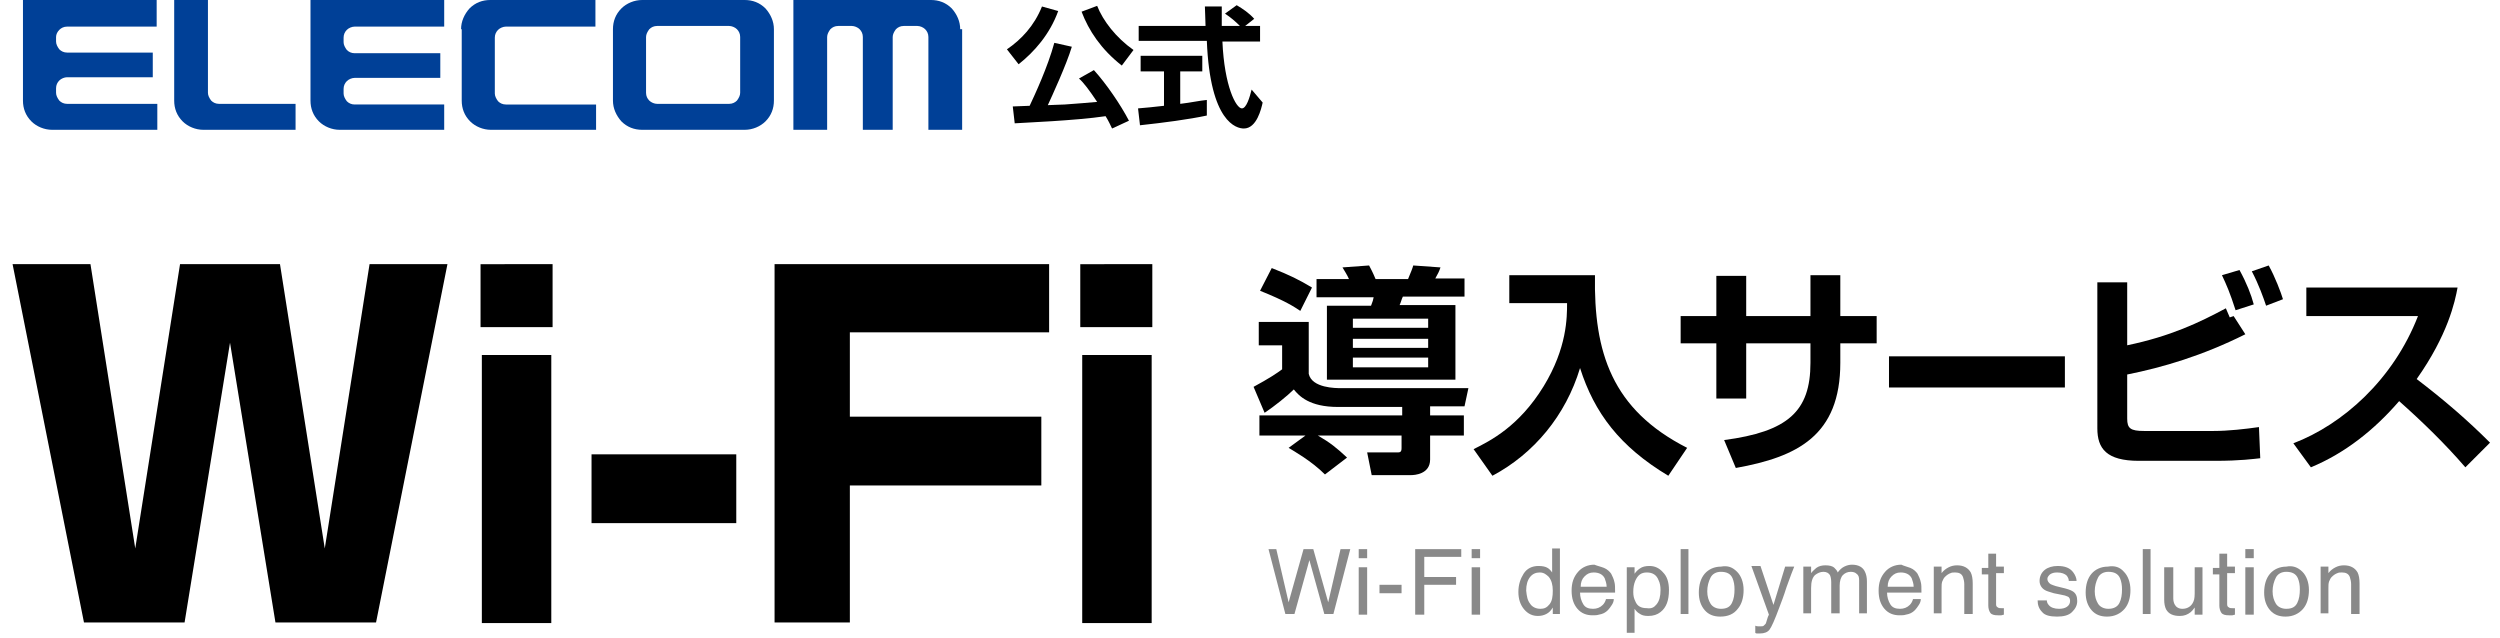 <?xml version="1.0" encoding="utf-8"?>
<!-- Generator: Adobe Illustrator 22.1.0, SVG Export Plug-In . SVG Version: 6.00 Build 0)  -->
<svg version="1.1" width="384px" height="98px" id="レイヤー_1" xmlns="http://www.w3.org/2000/svg" xmlns:xlink="http://www.w3.org/1999/xlink" x="0px"
	 y="0px" viewBox="0 0 384.3 98.3" style="enable-background:new 0 0 384.3 98.3;" xml:space="preserve">
<style type="text/css">
	.st0{fill:#898989;}
	.st1{fill:#004097;}
</style>
<g>
	<path d="M35,52.8l-7,43.1H12.5L1.5,40.7h12l6.9,43.8l6.9-43.8h15.4l6.9,43.8l6.9-43.8h12L57.5,95.9H42L35,52.8z"/>
	<path d="M84.7,40.7v9.7H73.6v-9.7H84.7z M84.5,54.7v41.3H73.8V54.7H84.5z"/>
	<path d="M113,70v10.6H90.7V70H113z"/>
	<path d="M161.2,40.7v10.5h-30.7v13H160v10.6h-29.5v21.1h-11.6V40.7H161.2z"/>
	<path d="M177.1,40.7v9.7H166v-9.7H177.1z M177,54.7v41.3h-10.7V54.7H177z"/>
	<path d="M215.5,62.7h-9.8c-4.4,0-6-1.7-6.8-2.7c-1,1-3,2.6-4.5,3.6l-1.7-4c2.4-1.3,3.6-2.1,4.4-2.7v-3.7h-3.6v-3.6h7.7v8
		c0.5,2.2,4.2,2.2,4.9,2.2h19.7l-0.6,2.8h-5.3v1.4h5.2v3.1h-5.2v3.7c0,2.3-2.5,2.4-2.9,2.4h-6.1l-0.7-3.5h4.8c0.5,0,0.5-0.4,0.5-0.7
		v-1.9h-12.9c1.9,1.1,2.9,1.9,4.5,3.4l-3.4,2.6c-2.1-2.1-4.8-3.6-5.6-4.1l2.6-1.9h-7.1v-3.1h22V62.7z M195.5,41.3
		c2.8,1.1,4.2,1.8,6.2,3l-1.8,3.6c-0.9-0.6-2.2-1.5-6.2-3.1L195.5,41.3z M202.5,43h4.9c-0.2-0.5-0.7-1.3-1-1.8l4.1-0.3
		c0.2,0.4,0.5,0.9,1,2.1h5c0.5-1.2,0.7-1.7,0.8-2.1l4.2,0.3c-0.2,0.6-0.4,1-0.8,1.7h4.5v2.8h-9.5c-0.2,0.4-0.3,0.9-0.5,1.3h8.6v11.5
		H204V47.1h6.8c0.3-0.8,0.3-0.8,0.4-1.3h-8.8V43z M208,49.1v1.4h11.6v-1.4H208z M208,52.2v1.4h11.6v-1.4H208z M208,55.1v1.5h11.6
		v-1.5H208z"/>
	<path d="M231.9,42.4h13.4c-0.2,11.9,2.6,20.7,14.2,26.6l-2.9,4.3c-7.5-4.5-11.4-9.7-13.6-16.6c-2.2,7.3-7.1,13.2-13.5,16.6
		l-2.9-4.1c2.6-1.3,7-3.5,10.8-9.7c3.6-5.9,3.6-10.6,3.6-12.8h-8.9V42.4z"/>
	<path d="M278.5,42.4h4.6v6.3h5.6v4.2h-5.6v3c0,11.2-6.6,14.5-16.1,16.2l-1.8-4.3c9.8-1.3,13.3-4.4,13.3-11.9v-3h-9.9v8.5h-4.6v-8.5
		h-5.5v-4.2h5.5v-6.2h4.6v6.2h9.9V42.4z"/>
	<path d="M317.7,54.9v4.8h-27.1v-4.8H317.7z"/>
	<path d="M327.3,43.5v9.7c6.7-1.4,11.1-3.5,15.2-5.7l0.6,1.4l0.6-0.2l1.8,2.8c-6.6,3.3-12.7,5.1-18.2,6.2v6.8c0,1.5,0.5,1.9,2.6,1.9
		h10.7c2.3,0,4.9-0.3,7-0.6l0.2,4.8c-1,0.1-3,0.4-7,0.4h-11.7c-5,0-6.4-1.9-6.4-5V43.5H327.3z M344,47.8c-0.9-2.8-1.4-3.9-2.1-5.4
		l2.7-0.8c1.1,2,1.8,3.8,2.2,5.3L344,47.8z M348.7,47.1c-0.4-1.2-1.1-3.2-2.2-5.3l2.6-0.9c1,1.8,1.9,4.2,2.2,5.2L348.7,47.1z"/>
	<path d="M352.9,68.3c7.6-2.9,15.4-9.8,19.2-19.6h-17.2v-4.4h23.3c-0.4,2.2-1.5,7.3-6.3,14.1c4.2,3.2,7.8,6.3,11.3,9.8l-3.8,3.8
		c-3.1-3.6-6.6-7-10.2-10.2c-3.8,4.4-8.3,8-13.6,10.2L352.9,68.3z"/>
</g>
<g>
	<path class="st0" d="M196.2,84.6l1.9,8.2l2.3-8.2h1.5l2.3,8.2l1.9-8.2h1.5l-2.6,10h-1.4l-2.3-8.3l-2.3,8.3h-1.4l-2.6-10H196.2z"/>
	<path class="st0" d="M208.9,84.6h1.3V86h-1.3V84.6z M208.9,87.4h1.3v7.3h-1.3V87.4z"/>
	<path class="st0" d="M212.1,90.1h3.4v1.3h-3.4V90.1z"/>
	<path class="st0" d="M217.7,84.6h7v1.2H219v3.1h4.9v1.2H219v4.6h-1.4V84.6z"/>
	<path class="st0" d="M226.3,84.6h1.3V86h-1.3V84.6z M226.3,87.4h1.3v7.3h-1.3V87.4z"/>
	<path class="st0" d="M238,87.5c0.2,0.1,0.5,0.4,0.7,0.7v-3.7h1.2v10.1h-1.1v-1c-0.3,0.5-0.6,0.8-1,1s-0.8,0.3-1.3,0.3
		c-0.8,0-1.5-0.3-2.1-1c-0.6-0.7-0.9-1.6-0.9-2.7c0-1.1,0.3-2,0.8-2.8c0.5-0.8,1.3-1.2,2.3-1.2C237.2,87.2,237.7,87.3,238,87.5z
		 M235.3,93c0.3,0.5,0.9,0.8,1.6,0.8c0.6,0,1-0.2,1.4-0.7s0.5-1.2,0.5-2.1c0-0.9-0.2-1.6-0.6-2.1c-0.4-0.4-0.8-0.7-1.4-0.7
		c-0.6,0-1.1,0.2-1.5,0.7c-0.4,0.5-0.6,1.2-0.6,2.1C234.8,91.9,234.9,92.5,235.3,93z"/>
	<path class="st0" d="M246.7,87.5c0.5,0.2,0.9,0.6,1.1,0.9c0.2,0.4,0.4,0.8,0.5,1.3c0.1,0.3,0.1,0.9,0.1,1.6H243
		c0,0.7,0.2,1.3,0.5,1.8c0.3,0.5,0.8,0.7,1.5,0.7c0.6,0,1.1-0.2,1.5-0.6c0.2-0.2,0.4-0.5,0.5-0.9h1.2c0,0.3-0.1,0.6-0.3,0.9
		c-0.2,0.3-0.4,0.6-0.6,0.8c-0.4,0.4-0.8,0.6-1.4,0.7c-0.3,0.1-0.6,0.1-1,0.1c-0.9,0-1.7-0.3-2.3-1s-0.9-1.6-0.9-2.8
		c0-1.2,0.3-2.1,1-2.9c0.6-0.7,1.5-1.1,2.5-1.1C245.7,87.2,246.2,87.3,246.7,87.5z M247.1,90.4c0-0.5-0.2-1-0.3-1.3
		c-0.3-0.6-0.9-0.9-1.7-0.9c-0.6,0-1,0.2-1.4,0.6c-0.4,0.4-0.6,0.9-0.6,1.6H247.1z"/>
	<path class="st0" d="M250.2,87.4h1.2v1c0.2-0.3,0.5-0.6,0.8-0.8c0.4-0.3,0.9-0.4,1.5-0.4c0.8,0,1.5,0.3,2.1,1
		c0.6,0.6,0.9,1.5,0.9,2.7c0,1.6-0.4,2.7-1.3,3.4c-0.5,0.4-1.1,0.6-1.9,0.6c-0.6,0-1-0.1-1.4-0.4c-0.2-0.1-0.5-0.4-0.7-0.7v3.7h-1.2
		V87.4z M254.8,93.1c0.4-0.5,0.6-1.2,0.6-2.2c0-0.6-0.1-1.1-0.3-1.5c-0.3-0.8-0.9-1.2-1.8-1.2c-0.9,0-1.4,0.4-1.8,1.3
		c-0.2,0.5-0.3,1-0.3,1.7c0,0.6,0.1,1,0.3,1.4c0.3,0.8,0.9,1.1,1.8,1.1C254,93.8,254.4,93.6,254.8,93.1z"/>
	<path class="st0" d="M258.5,84.6h1.2v10h-1.2V84.6z"/>
	<path class="st0" d="M267.2,88.1c0.6,0.6,1,1.6,1,2.8c0,1.2-0.3,2.2-0.9,2.9c-0.6,0.8-1.5,1.2-2.7,1.2c-1,0-1.8-0.3-2.4-1
		c-0.6-0.7-0.9-1.6-0.9-2.7c0-1.2,0.3-2.2,0.9-2.9c0.6-0.7,1.5-1.1,2.5-1.1C265.8,87.1,266.5,87.4,267.2,88.1z M266.4,92.9
		c0.3-0.6,0.4-1.3,0.4-2.1c0-0.7-0.1-1.2-0.3-1.7c-0.3-0.7-0.9-1-1.8-1c-0.7,0-1.3,0.3-1.6,0.9c-0.3,0.6-0.5,1.3-0.5,2.1
		c0,0.8,0.2,1.4,0.5,1.9c0.3,0.5,0.9,0.8,1.6,0.8C265.6,93.8,266.1,93.5,266.4,92.9z"/>
	<path class="st0" d="M274.6,87.3h1.4c-0.2,0.5-0.6,1.5-1.2,3.2c-0.4,1.3-0.8,2.3-1.1,3.1c-0.7,1.9-1.2,3-1.5,3.4
		c-0.3,0.4-0.8,0.6-1.5,0.6c-0.2,0-0.3,0-0.4,0c-0.1,0-0.2,0-0.3-0.1v-1.1c0.2,0.1,0.4,0.1,0.5,0.1c0.1,0,0.2,0,0.3,0
		c0.2,0,0.4,0,0.5-0.1c0.1-0.1,0.2-0.2,0.3-0.3c0,0,0.1-0.2,0.2-0.6s0.2-0.6,0.3-0.8l-2.7-7.5h1.4l2,6L274.6,87.3z"/>
	<path class="st0" d="M277.4,87.3h1.2v1c0.3-0.4,0.6-0.6,0.8-0.8c0.4-0.3,0.9-0.4,1.4-0.4c0.6,0,1.1,0.1,1.4,0.4
		c0.2,0.2,0.4,0.4,0.5,0.7c0.3-0.4,0.6-0.7,1-0.9c0.4-0.2,0.8-0.3,1.2-0.3c1,0,1.7,0.4,2,1.1c0.2,0.4,0.3,0.9,0.3,1.5v4.9H286v-5.1
		c0-0.5-0.1-0.8-0.4-1c-0.2-0.2-0.5-0.3-0.9-0.3c-0.5,0-0.9,0.2-1.2,0.5c-0.3,0.3-0.5,0.9-0.5,1.6v4.3h-1.3v-4.8
		c0-0.5-0.1-0.9-0.2-1.1c-0.2-0.3-0.5-0.5-1-0.5c-0.5,0-0.9,0.2-1.3,0.5c-0.4,0.4-0.6,1-0.6,2v3.9h-1.2V87.3z"/>
	<path class="st0" d="M293.9,87.5c0.5,0.2,0.9,0.6,1.1,0.9c0.2,0.4,0.4,0.8,0.5,1.3c0.1,0.3,0.1,0.9,0.1,1.6h-5.3
		c0,0.7,0.2,1.3,0.5,1.8c0.3,0.5,0.8,0.7,1.5,0.7c0.6,0,1.1-0.2,1.5-0.6c0.2-0.2,0.4-0.5,0.5-0.9h1.2c0,0.3-0.1,0.6-0.3,0.9
		c-0.2,0.3-0.4,0.6-0.6,0.8c-0.4,0.4-0.8,0.6-1.4,0.7c-0.3,0.1-0.6,0.1-1,0.1c-0.9,0-1.7-0.3-2.3-1s-0.9-1.6-0.9-2.8
		c0-1.2,0.3-2.1,1-2.9c0.6-0.7,1.5-1.1,2.5-1.1C292.9,87.2,293.4,87.3,293.9,87.5z M294.4,90.4c0-0.5-0.2-1-0.3-1.3
		c-0.3-0.6-0.9-0.9-1.7-0.9c-0.6,0-1,0.2-1.4,0.6c-0.4,0.4-0.6,0.9-0.6,1.6H294.4z"/>
	<path class="st0" d="M297.5,87.3h1.2v1c0.3-0.4,0.7-0.7,1.1-0.9s0.8-0.3,1.3-0.3c1,0,1.7,0.4,2.1,1.1c0.2,0.4,0.3,1,0.3,1.7v4.7
		h-1.3V90c0-0.4-0.1-0.8-0.2-1.1c-0.2-0.5-0.6-0.7-1.2-0.7c-0.3,0-0.5,0-0.7,0.1c-0.3,0.1-0.6,0.3-0.9,0.6c-0.2,0.2-0.3,0.5-0.4,0.7
		c-0.1,0.3-0.1,0.6-0.1,1.1v3.8h-1.2V87.3z"/>
	<path class="st0" d="M305.9,85.3h1.2v2h1.2v1h-1.2v4.8c0,0.3,0.1,0.4,0.3,0.5c0.1,0.1,0.3,0.1,0.5,0.1c0.1,0,0.1,0,0.2,0
		s0.1,0,0.2,0v1c-0.1,0-0.3,0.1-0.4,0.1c-0.2,0-0.3,0-0.5,0c-0.6,0-1-0.1-1.2-0.4c-0.2-0.3-0.3-0.7-0.3-1.1v-4.8h-1v-1h1V85.3z"/>
	<path class="st0" d="M314.9,92.3c0,0.4,0.1,0.7,0.3,0.9c0.3,0.4,0.9,0.6,1.6,0.6c0.5,0,0.9-0.1,1.2-0.3s0.5-0.5,0.5-0.9
		c0-0.3-0.1-0.6-0.4-0.7c-0.2-0.1-0.5-0.2-1.1-0.3l-1-0.2c-0.6-0.2-1.1-0.3-1.4-0.5c-0.5-0.3-0.8-0.8-0.8-1.4c0-0.7,0.3-1.3,0.8-1.7
		c0.5-0.4,1.2-0.6,2-0.6c1.1,0,1.9,0.3,2.4,1c0.3,0.4,0.5,0.9,0.5,1.3h-1.2c0-0.3-0.1-0.5-0.3-0.8c-0.3-0.3-0.8-0.5-1.5-0.5
		c-0.5,0-0.8,0.1-1.1,0.3c-0.2,0.2-0.4,0.4-0.4,0.7c0,0.3,0.2,0.6,0.5,0.8c0.2,0.1,0.5,0.2,0.8,0.3l0.8,0.2c0.9,0.2,1.5,0.4,1.8,0.6
		c0.5,0.3,0.7,0.8,0.7,1.5c0,0.7-0.3,1.2-0.8,1.7c-0.5,0.5-1.3,0.7-2.3,0.7c-1.1,0-1.9-0.2-2.3-0.7c-0.5-0.5-0.7-1.1-0.7-1.8H314.9z
		"/>
	<path class="st0" d="M326.8,88.1c0.6,0.6,1,1.6,1,2.8c0,1.2-0.3,2.2-0.9,2.9s-1.5,1.2-2.7,1.2c-1,0-1.8-0.3-2.4-1
		c-0.6-0.7-0.9-1.6-0.9-2.7c0-1.2,0.3-2.2,0.9-2.9c0.6-0.7,1.5-1.1,2.5-1.1C325.4,87.1,326.2,87.4,326.8,88.1z M326.1,92.9
		c0.3-0.6,0.4-1.3,0.4-2.1c0-0.7-0.1-1.2-0.3-1.7c-0.3-0.7-0.9-1-1.8-1c-0.7,0-1.3,0.3-1.6,0.9c-0.3,0.6-0.5,1.3-0.5,2.1
		c0,0.8,0.2,1.4,0.5,1.9c0.3,0.5,0.9,0.8,1.6,0.8C325.2,93.8,325.8,93.5,326.1,92.9z"/>
	<path class="st0" d="M329.7,84.6h1.2v10h-1.2V84.6z"/>
	<path class="st0" d="M334.4,87.3v4.9c0,0.4,0.1,0.7,0.2,0.9c0.2,0.4,0.6,0.7,1.2,0.7c0.8,0,1.4-0.4,1.7-1.1c0.2-0.4,0.2-1,0.2-1.7
		v-3.6h1.2v7.3h-1.2l0-1.1c-0.2,0.3-0.4,0.5-0.6,0.7c-0.5,0.4-1,0.6-1.7,0.6c-1,0-1.7-0.3-2.1-1c-0.2-0.4-0.3-0.9-0.3-1.5v-5H334.4z
		"/>
	<path class="st0" d="M341.5,85.3h1.2v2h1.2v1h-1.2v4.8c0,0.3,0.1,0.4,0.3,0.5c0.1,0.1,0.3,0.1,0.5,0.1c0.1,0,0.1,0,0.2,0
		s0.1,0,0.2,0v1c-0.1,0-0.3,0.1-0.4,0.1c-0.2,0-0.3,0-0.5,0c-0.6,0-1-0.1-1.2-0.4c-0.2-0.3-0.3-0.7-0.3-1.1v-4.8h-1v-1h1V85.3z"/>
	<path class="st0" d="M345.5,84.6h1.3V86h-1.3V84.6z M345.5,87.4h1.3v7.3h-1.3V87.4z"/>
	<path class="st0" d="M354.3,88.1c0.6,0.6,1,1.6,1,2.8c0,1.2-0.3,2.2-0.9,2.9s-1.5,1.2-2.7,1.2c-1,0-1.8-0.3-2.4-1
		c-0.6-0.7-0.9-1.6-0.9-2.7c0-1.2,0.3-2.2,0.9-2.9c0.6-0.7,1.5-1.1,2.5-1.1C352.8,87.1,353.6,87.4,354.3,88.1z M353.5,92.9
		c0.3-0.6,0.4-1.3,0.4-2.1c0-0.7-0.1-1.2-0.3-1.7c-0.3-0.7-0.9-1-1.8-1c-0.7,0-1.3,0.3-1.6,0.9c-0.3,0.6-0.5,1.3-0.5,2.1
		c0,0.8,0.2,1.4,0.5,1.9c0.3,0.5,0.9,0.8,1.6,0.8C352.7,93.8,353.2,93.5,353.5,92.9z"/>
	<path class="st0" d="M357.1,87.3h1.2v1c0.3-0.4,0.7-0.7,1.1-0.9s0.8-0.3,1.3-0.3c1,0,1.7,0.4,2.1,1.1c0.2,0.4,0.3,1,0.3,1.7v4.7
		h-1.3V90c0-0.4-0.1-0.8-0.2-1.1c-0.2-0.5-0.6-0.7-1.2-0.7c-0.3,0-0.5,0-0.7,0.1c-0.3,0.1-0.6,0.3-0.9,0.6c-0.2,0.2-0.3,0.5-0.4,0.7
		c-0.1,0.3-0.1,0.6-0.1,1.1v3.8h-1.2V87.3z"/>
</g>
<g>
	<path class="st1" d="M117.5,1.3c-0.9-0.9-2-1.3-3.2-1.3H98.5c-1.2,0-2.4,0.5-3.2,1.3c-0.9,0.9-1.3,2-1.3,3.2v11
		c0,1.2,0.5,2.3,1.3,3.2c0.9,0.9,2,1.3,3.2,1.3h15.8c1.2,0,2.4-0.5,3.2-1.3c0.9-0.9,1.3-2,1.3-3.2v-11
		C118.8,3.3,118.3,2.2,117.5,1.3 M113.6,14.3c0,0.4-0.2,0.8-0.5,1.2c-0.3,0.3-0.7,0.5-1.2,0.5h-11.1c-0.4,0-0.9-0.2-1.2-0.5
		c-0.3-0.3-0.5-0.7-0.5-1.2V5.7c0-0.4,0.2-0.8,0.5-1.2c0.3-0.3,0.7-0.5,1.2-0.5h11.1c0.4,0,0.9,0.2,1.2,0.5c0.3,0.3,0.5,0.7,0.5,1.2
		V14.3z"/>
	<path class="st1" d="M147.5,4.5c0-1.2-0.5-2.3-1.3-3.2c-0.9-0.9-2-1.3-3.2-1.3h-21.2v20h5.2V5.7c0-0.4,0.2-0.8,0.5-1.2
		c0.3-0.3,0.7-0.5,1.2-0.5h2.1c0.4,0,0.9,0.2,1.2,0.5c0.3,0.3,0.5,0.7,0.5,1.2V20h4.6V5.7c0-0.4,0.2-0.8,0.5-1.2
		c0.3-0.3,0.7-0.5,1.2-0.5h2.1c0.4,0,0.9,0.2,1.2,0.5c0.3,0.3,0.5,0.7,0.5,1.2V20h5.2V4.5z"/>
	<path class="st1" d="M70.6,4.5c0-1.2,0.5-2.3,1.3-3.2c0.9-0.9,2-1.3,3.2-1.3h16.2v4.1H77.5c-0.4,0-0.9,0.2-1.2,0.5
		c-0.3,0.3-0.5,0.7-0.5,1.2v8.6c0,0.4,0.2,0.8,0.5,1.2c0.3,0.3,0.7,0.5,1.2,0.5h13.9V20H75.2c-1.2,0-2.4-0.5-3.2-1.3
		c-0.9-0.9-1.3-2-1.3-3.2V4.5z"/>
	<path class="st1" d="M45.1,20H30.9c-1.2,0-2.4-0.5-3.2-1.3c-0.9-0.9-1.3-2-1.3-3.2V0h5.2v14.3c0,0.4,0.2,0.8,0.5,1.2
		c0.3,0.3,0.7,0.5,1.2,0.5h11.8V20z"/>
	<path class="st1" d="M3,0h20.7v4.1H9.9C9.4,4.1,9,4.3,8.7,4.6C8.4,4.9,8.2,5.3,8.2,5.7v0.7c0,0.4,0.2,0.8,0.5,1.2
		C9,7.9,9.4,8.1,9.9,8.1h13.2v3.8H9.9c-0.4,0-0.9,0.2-1.2,0.5c-0.3,0.3-0.5,0.7-0.5,1.2v0.7c0,0.4,0.2,0.8,0.5,1.2
		c0.3,0.3,0.7,0.5,1.2,0.5h13.9V20H7.6c-1.2,0-2.4-0.5-3.2-1.3c-0.9-0.9-1.3-2-1.3-3.2V0z"/>
	<path class="st1" d="M47.3,0H68v4.1H54.2c-0.4,0-0.9,0.2-1.2,0.5c-0.3,0.3-0.5,0.7-0.5,1.2v0.7c0,0.4,0.2,0.8,0.5,1.2
		c0.3,0.3,0.7,0.5,1.2,0.5h13.2v3.8H54.2c-0.4,0-0.9,0.2-1.2,0.5c-0.3,0.3-0.5,0.7-0.5,1.2v0.7c0,0.4,0.2,0.8,0.5,1.2
		c0.3,0.3,0.7,0.5,1.2,0.5H68V20H51.9c-1.2,0-2.4-0.5-3.2-1.3c-0.9-0.9-1.3-2-1.3-3.2V0z"/>
</g>
<g>
	<path d="M162.6,1.7c-1.3,3.6-3.7,6.3-6.1,8.2l-1.8-2.3c2.2-1.5,4.2-3.6,5.4-6.6L162.6,1.7z M170.9,19.8c-0.3-0.6-0.5-1.1-1-1.9
		c-4.7,0.7-12.7,1-14,1.1l-0.3-2.6c0.3,0,2.2-0.1,2.6-0.1c0.8-1.7,2.8-6,3.8-9.7l2.7,0.6c-0.8,2.7-3.1,7.7-3.7,9
		c0.6,0,1.9-0.1,2.6-0.1c1.4-0.1,4-0.3,5-0.4c-1.2-1.8-2.1-3-2.8-3.6l2.3-1.3c1.9,2.1,4.1,5.3,5.4,7.8L170.9,19.8z M172.4,10.1
		c-3.2-2.5-5.1-5.4-6.2-8.3l2.4-0.9c0.9,2.3,2.9,4.9,5.6,6.8L172.4,10.1z"/>
	<path d="M174.9,16.7c1.2-0.1,2.3-0.2,4-0.4V11h-3.6V8.6h9.5V11h-3.4v5c1.7-0.2,3-0.5,4.1-0.6l0,2.4c-2.8,0.6-6.6,1.1-10.3,1.5
		L174.9,16.7z M191.4,4h2.3v2.4h-5.8c0.3,6.9,2.1,10.3,3,10.3c0.7,0,1.2-1.7,1.5-2.9l1.7,2c-0.2,0.9-0.9,4-2.9,4
		c-1.1,0-5.2-0.9-5.7-13.5H175V4h10.3c0-0.6-0.1-2.6-0.1-3h2.6c0,0.3,0,1.7,0,3h2.8c-0.7-0.7-1.4-1.3-2.3-1.9l1.8-1.3
		c1,0.6,1.9,1.2,2.7,2.1L191.4,4z"/>
</g>
</svg>
